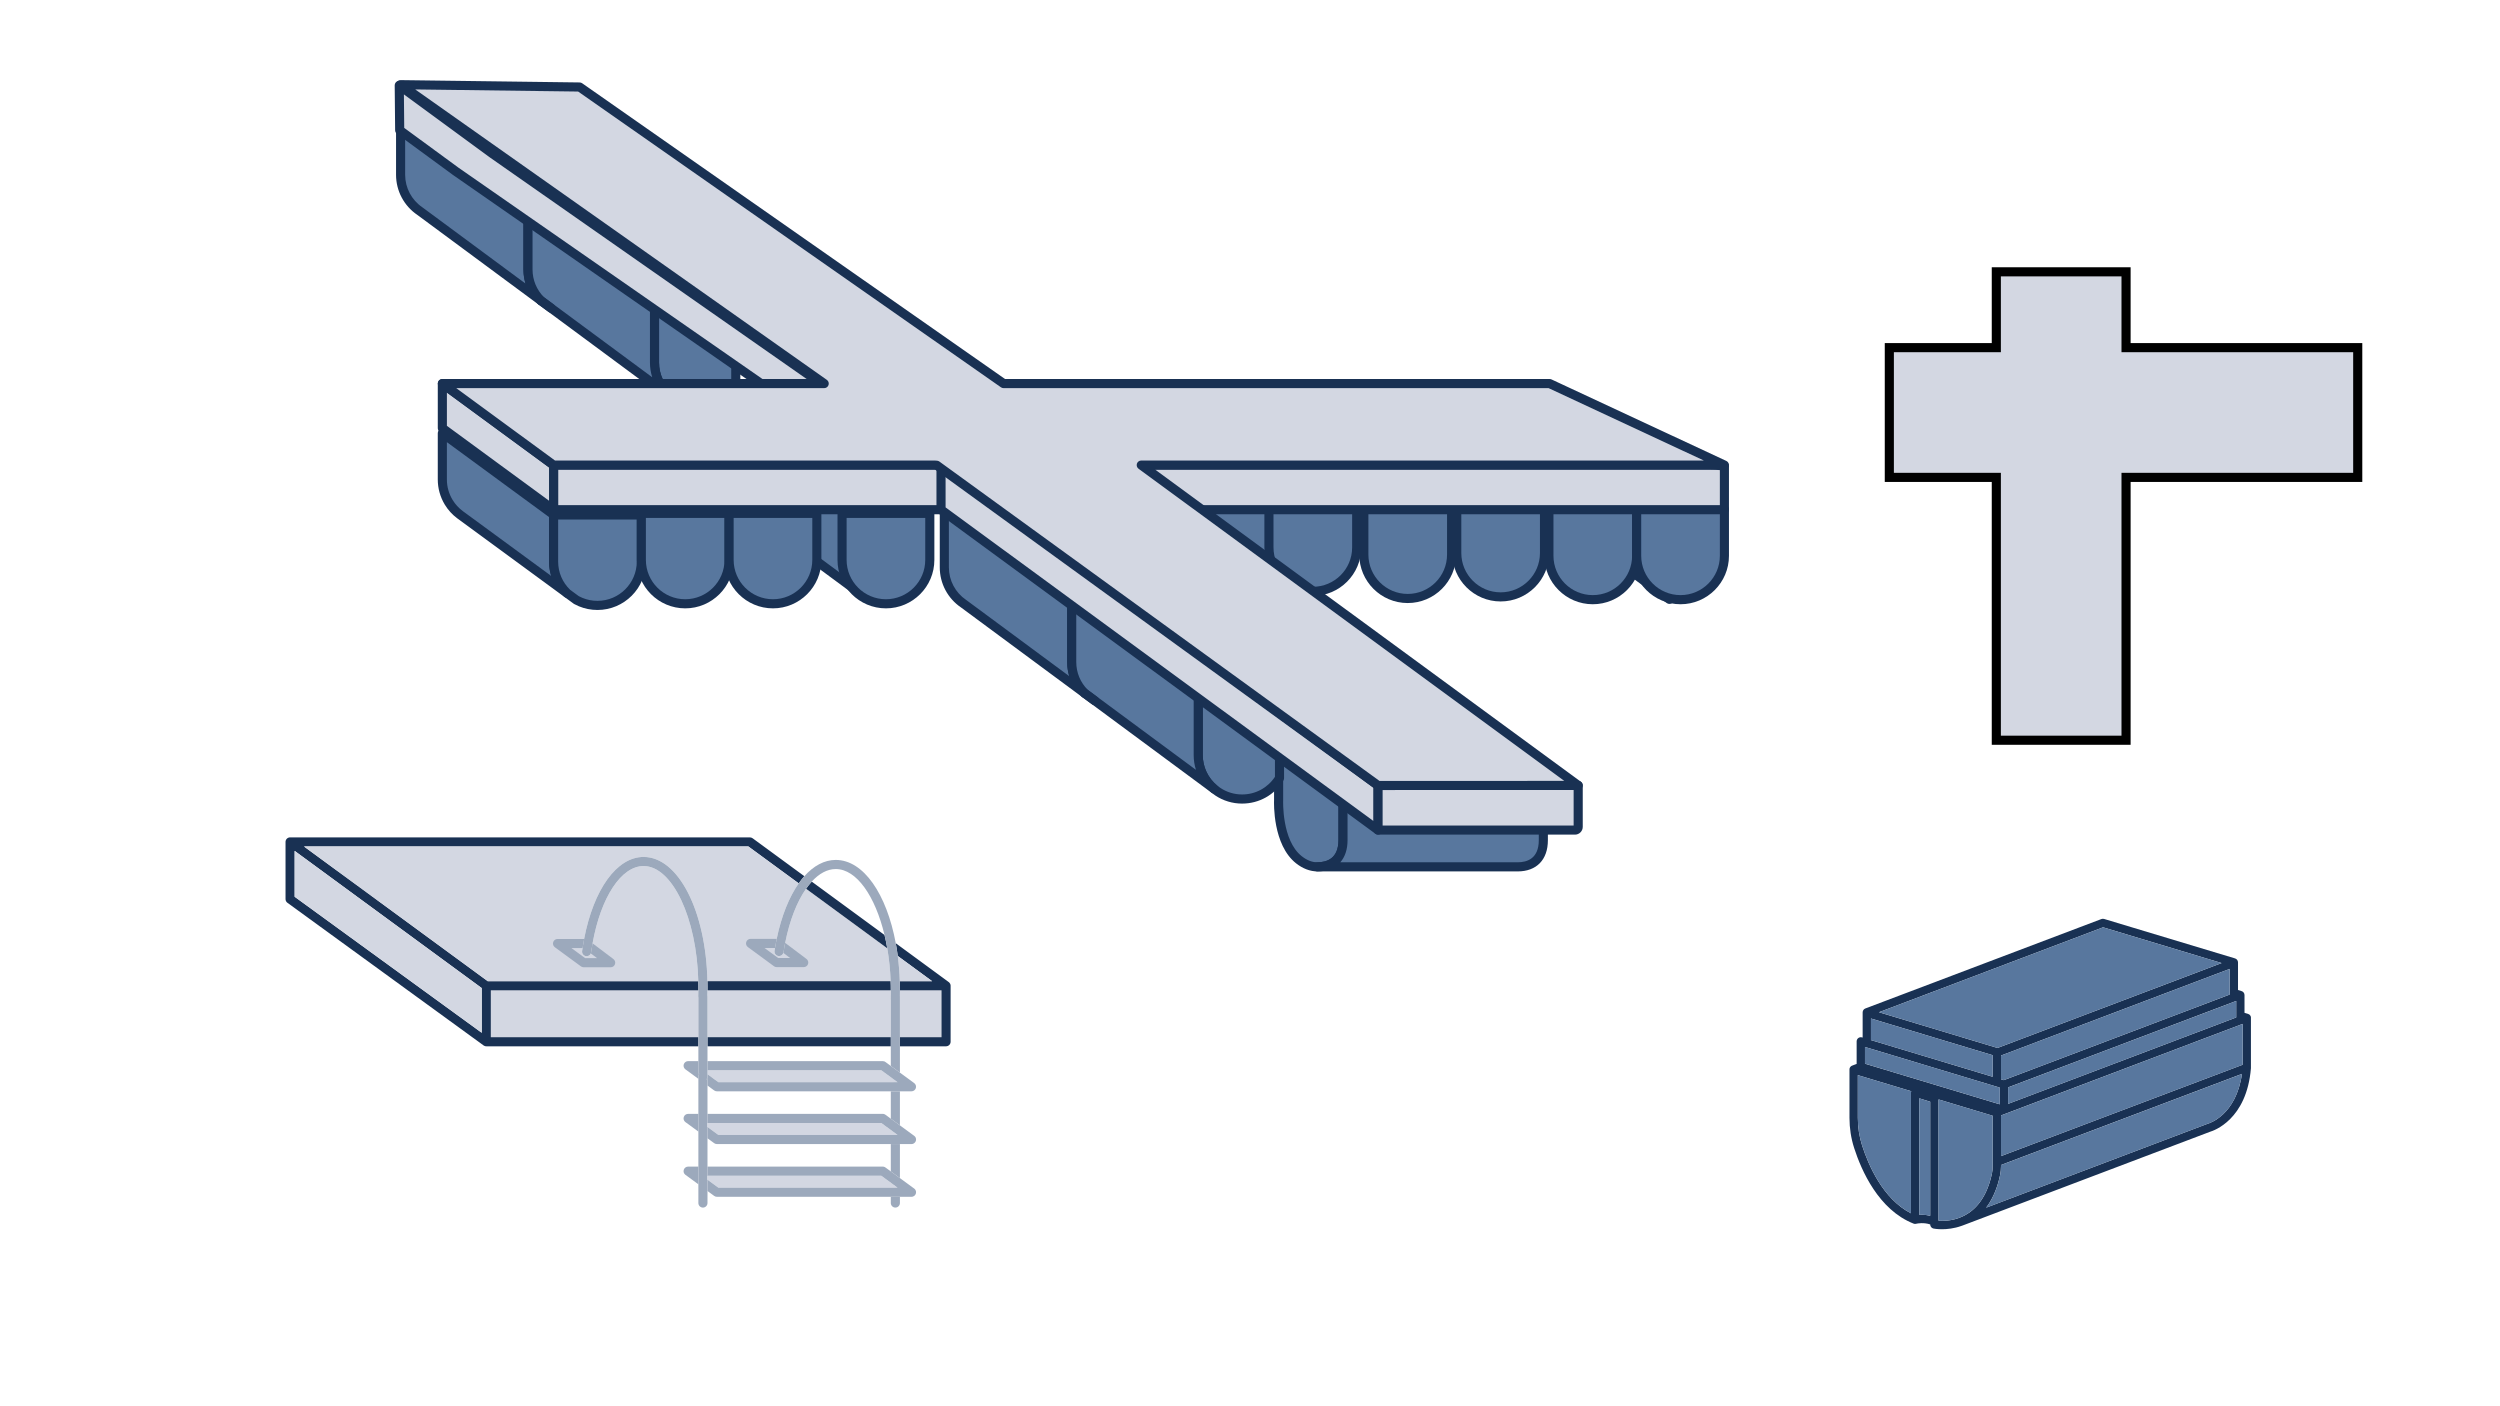 <?xml version="1.0" encoding="UTF-8"?>
<svg id="vor_umwandeln" xmlns="http://www.w3.org/2000/svg" viewBox="0 0 1920 1080">
  <defs>
    <style>
      .cls-1 {
        fill: #193153;
      }

      .cls-2 {
        fill: #9ca9bc;
      }

      .cls-3 {
        fill: #d3d7e2;
      }

      .cls-4 {
        fill: #58779e;
      }
    </style>
  </defs>
  <g id="Steg">
    <g>
      <g>
        <path class="cls-4" d="M661.57,456.43l-93.02-68.78h-.01c-8.96-6.07-14.86-16.32-14.86-27.95v-46.72h.66s66.09,48.45,66.09,48.45l.58.43,32.54,23.86h-2.04v46.72c0,9.4,3.85,17.89,10.06,24Z"/>
        <path class="cls-1" d="M661.57,459.93c-.72,0-1.46-.22-2.08-.69l-92.92-68.71c-10.27-6.94-16.39-18.47-16.39-30.84v-46.72c0-1.93,1.57-3.5,3.5-3.5h.66c.85,0,1.62.3,2.23.8l99.06,72.61c1.22.9,1.73,2.47,1.26,3.91-.31.95-1,1.69-1.86,2.09v43.54c0,8.15,3.2,15.79,9.01,21.51,1.31,1.29,1.4,3.37.21,4.77-.69.81-1.67,1.23-2.66,1.23ZM570.42,384.69c.07.05.14.09.21.14l78.96,58.39c-1.04-3.45-1.58-7.08-1.58-10.79v-46.44l-90.83-66.58v40.29c0,10.01,4.95,19.35,13.24,24.99Z"/>
      </g>
      <g>
        <g>
          <path class="cls-4" d="M1031.43,614.38v30.91c0,14.42-8.61,20.46-19.75,20.46-4.43,0-9.26-1.62-14.11-5.44-17.06-13.47-15.59-45.82-15.59-45.82v-36.37l.66.49,4.3,3.14,34.45,25.28,10.05,7.36Z"/>
          <path class="cls-1" d="M1011.68,669.24c-5.51,0-11.14-2.14-16.28-6.19-17.99-14.21-17.02-46.35-16.92-48.65v-36.29c0-1.32.74-2.53,1.92-3.12,1.18-.59,2.59-.48,3.66.31l4.94,3.62,44.5,32.64c.9.66,1.43,1.71,1.43,2.82v30.91c0,15-8.69,23.96-23.25,23.96ZM985.47,585.01v29.47c0,.05,0,.11,0,.16-.01.3-1.17,30.73,14.26,42.92,3.95,3.11,7.97,4.69,11.95,4.69,7.42,0,16.25-2.94,16.25-16.96v-29.13l-42.46-31.14Z"/>
        </g>
        <g>
          <path class="cls-4" d="M1185.3,635.46v9.83c0,14.42-8.6,20.46-19.75,20.46h-153.87c11.15,0,19.75-6.04,19.75-20.46v-30.91l-10.05-7.36-34.45-25.28c0-.16.01-.32.02-.46l29.81,21.87,8.7,6.38,35.38,25.94h124.45Z"/>
          <path class="cls-1" d="M1165.54,669.24h-153.87c-1.93,0-3.5-1.57-3.5-3.5s1.57-3.5,3.5-3.5c7.42,0,16.25-2.94,16.25-16.96v-29.13l-43.07-31.59c-.95-.7-1.48-1.82-1.43-3l.02-.45c.06-1.29.83-2.44,1.99-2.99,1.16-.56,2.54-.43,3.58.34l72.97,53.5h123.3c1.93,0,3.5,1.57,3.5,3.5v9.83c0,15-8.69,23.96-23.25,23.96ZM1029.36,662.24h136.18c7.42,0,16.25-2.94,16.25-16.96v-6.33h-120.95c-.74,0-1.47-.24-2.07-.68l-23.85-17.48v24.49c0,7.12-1.96,12.87-5.57,16.96Z"/>
        </g>
      </g>
      <g>
        <path class="cls-4" d="M997.23,461.92l-93.02-68.78h-.01c-8.96-6.07-14.86-16.32-14.86-27.95v-46.72h.66s66.09,48.45,66.09,48.45l.58.43,32.54,23.86h-2.04v46.72c0,9.4,3.85,17.89,10.06,24Z"/>
        <path class="cls-1" d="M997.23,465.42c-.72,0-1.46-.22-2.08-.69l-92.92-68.71c-10.26-6.94-16.39-18.47-16.39-30.83v-46.72c0-1.93,1.57-3.5,3.5-3.5h.66c.84,0,1.62.3,2.23.8l99.05,72.61c1.22.9,1.73,2.47,1.26,3.91-.31.95-1,1.69-1.86,2.09v43.54c0,8.15,3.2,15.79,9.01,21.51,1.31,1.29,1.4,3.37.21,4.77-.69.81-1.67,1.23-2.66,1.23ZM906.09,390.18c.07.04.14.09.2.14l78.96,58.39c-1.04-3.45-1.58-7.08-1.58-10.79v-46.44l-90.83-66.58v40.29c0,10.02,4.95,19.35,13.25,25Z"/>
      </g>
      <g>
        <g>
          <path class="cls-4" d="M987.64,580.88c0,.14-.01.3-.02.46l-4.3-3.14-.66-.49v19.89c-5.92,9.63-16.57,16.05-28.72,16.05-6.89,0-13.3-2.07-18.62-5.62-.96-.63-1.89-1.32-2.78-2.05l-.02-.02c-7.5-6.18-12.27-15.53-12.27-26v-46.72h2.4l60.67,44.47,4.32,3.17Z"/>
          <path class="cls-1" d="M953.94,617.16c-7.36,0-14.48-2.15-20.57-6.21-1.03-.68-2.07-1.44-3.06-2.26-.03-.03-.07-.06-.1-.09-8.56-7.1-13.47-17.53-13.47-28.64v-46.72c0-1.93,1.57-3.5,3.5-3.5h2.4c.74,0,1.47.24,2.07.68l64.99,47.63c.95.69,1.48,1.82,1.43,2.99l-.02.42c-.06,1.29-.82,2.46-1.98,3.02-.95.46-2.04.47-2.97.04v13.08c0,.65-.18,1.28-.52,1.83-6.83,11.09-18.67,17.72-31.7,17.72ZM934.83,603.34c.78.64,1.59,1.24,2.41,1.77,4.96,3.3,10.72,5.04,16.7,5.04,10.25,0,19.61-5.05,25.22-13.57v-17.58l-55.42-40.61v41.57c0,9.04,4.01,17.54,11,23.3.03.02.06.05.09.07Z"/>
        </g>
        <g>
          <path class="cls-4" d="M833.13,532.48l-93.02-68.78h-.01c-8.96-6.07-14.86-16.32-14.86-27.95v-46.72h.66s66.09,48.45,66.09,48.45l.58.43,32.54,23.86h-2.04v46.72c0,9.4,3.85,17.89,10.06,24Z"/>
          <path class="cls-1" d="M833.13,535.98c-.72,0-1.46-.22-2.08-.69l-92.92-68.71c-10.26-6.94-16.39-18.47-16.39-30.83v-46.72c0-1.93,1.57-3.5,3.5-3.5h.66c.85,0,1.62.3,2.23.8l99.05,72.61c1.22.89,1.73,2.47,1.26,3.91-.31.95-1,1.69-1.86,2.09v43.54c0,8.15,3.2,15.79,9.01,21.51,1.31,1.29,1.4,3.37.21,4.77-.69.81-1.67,1.23-2.66,1.23ZM741.99,460.74c.07.04.14.09.2.14l78.96,58.39c-1.04-3.45-1.58-7.08-1.58-10.79v-46.44l-90.83-66.58v40.29c0,10.02,4.95,19.35,13.25,25Z"/>
        </g>
        <g>
          <path class="cls-4" d="M835.23,469.18l-10.11-7.42h-2.04v46.72c0,9.4,3.85,17.89,10.06,24l7.63,5.65,91.75,67.84c-7.5-6.18-12.27-15.53-12.27-26v-46.72h2.36l-32.15-23.58"/>
          <path class="cls-1" d="M932.51,609.47c-.72,0-1.45-.22-2.08-.69l-99.38-73.49c-.13-.1-.26-.2-.37-.32-7.16-7.04-11.11-16.45-11.11-26.5v-46.72c0-1.93,1.57-3.5,3.5-3.5h2.04c.75,0,1.48.24,2.08.68l10.11,7.42c1.56,1.14,1.9,3.33.75,4.89-1.15,1.56-3.33,1.89-4.89.75l-6.59-4.83v41.31c0,8.07,3.14,15.64,8.84,21.34l83.07,61.43c-1.14-3.6-1.74-7.4-1.74-11.27v-46.67l-28.36-20.8c-1.56-1.14-1.9-3.33-.75-4.89,1.14-1.56,3.33-1.9,4.89-.75l32.15,23.58c1.22.89,1.73,2.47,1.26,3.91-.35,1.06-1.17,1.87-2.19,2.22v43.41c0,9.04,4.01,17.54,11,23.3,1.46,1.21,1.7,3.36.53,4.85-.69.88-1.72,1.35-2.76,1.35Z"/>
        </g>
        <path class="cls-1" d="M840.76,541.63c-.72,0-1.45-.22-2.08-.69l-7.63-5.65c-1.55-1.15-1.88-3.34-.73-4.9s3.34-1.88,4.9-.73l7.63,5.65c1.55,1.15,1.88,3.34.73,4.9-.69.93-1.74,1.42-2.82,1.42Z"/>
        <path class="cls-1" d="M890.45,513.16c-1.93,0-3.5-1.55-3.5-3.49v-.03c0-1.93,1.57-3.5,3.5-3.5s3.5,1.57,3.5,3.5-1.57,3.51-3.5,3.51Z"/>
        <path class="cls-1" d="M835.23,472.68c-.72,0-1.44-.22-2.07-.68l-10.05-7.37c-.91-.63-1.5-1.68-1.5-2.87,0-1.93,1.56-3.5,3.5-3.5.75,0,1.48.24,2.08.68l10.11,7.42c1.56,1.14,1.9,3.33.75,4.89-.69.93-1.75,1.43-2.83,1.43Z"/>
      </g>
      <g>
        <g>
          <path class="cls-4" d="M570.06,279.39c0,.14-.01.3-.02.46l-4.3-3.14-.66-.49v19.89c-5.92,9.63-16.57,16.05-28.72,16.05-6.89,0-13.3-2.07-18.62-5.62-.96-.63-1.89-1.32-2.78-2.05l-.02-.02c-7.5-6.18-12.27-15.53-12.27-26v-46.72h2.4l60.67,44.47,4.32,3.17Z"/>
          <path class="cls-1" d="M536.36,315.66c-7.36,0-14.48-2.15-20.57-6.21-1.03-.67-2.06-1.44-3.06-2.26-.04-.03-.08-.06-.11-.1-8.55-7.1-13.46-17.52-13.46-28.63v-46.72c0-1.93,1.57-3.5,3.5-3.5h2.4c.74,0,1.47.24,2.07.68l64.99,47.63c.95.69,1.48,1.82,1.43,2.99l-.02.45c-.06,1.29-.82,2.44-1.98,3-.95.46-2.04.46-2.97.03v13.08c0,.65-.18,1.28-.52,1.83-6.82,11.09-18.67,17.72-31.7,17.72ZM517.26,301.85c.78.64,1.59,1.23,2.4,1.76,4.96,3.3,10.72,5.04,16.7,5.04,10.25,0,19.61-5.05,25.22-13.57v-17.58l-55.42-40.61v41.57c0,9.04,4.01,17.54,11,23.3.03.03.07.06.1.08Z"/>
        </g>
        <g>
          <path class="cls-4" d="M415.55,230.98l-93.02-68.78h-.01c-8.96-6.07-14.86-16.32-14.86-27.95v-46.72h.66s66.09,48.45,66.09,48.45l.58.43,32.54,23.86h-2.04v46.72c0,9.4,3.85,17.89,10.06,24Z"/>
          <path class="cls-1" d="M415.55,234.48c-.73,0-1.46-.22-2.08-.69l-92.92-68.71c-10.27-6.94-16.39-18.47-16.39-30.84v-46.72c0-1.93,1.57-3.5,3.5-3.5h.66c.85,0,1.62.3,2.23.8l99.05,72.61c1.22.9,1.73,2.47,1.26,3.91-.31.95-1,1.69-1.86,2.09v43.54c0,8.15,3.2,15.79,9.01,21.51,1.31,1.29,1.4,3.37.21,4.77-.69.81-1.67,1.23-2.66,1.23ZM324.4,159.24c.07.05.14.09.21.14l78.96,58.39c-1.04-3.45-1.58-7.08-1.58-10.79v-46.44l-90.83-66.58v40.29c0,10.01,4.95,19.35,13.25,24.99Z"/>
        </g>
        <g>
          <path class="cls-4" d="M417.65,167.69l-10.11-7.42h-2.04v46.72c0,9.4,3.85,17.89,10.06,24l7.63,5.65,91.75,67.84c-7.5-6.18-12.27-15.53-12.27-26v-46.72h2.36l-32.15-23.58"/>
          <path class="cls-1" d="M514.93,307.97c-.72,0-1.45-.22-2.08-.69l-99.38-73.49c-.13-.1-.26-.2-.37-.32-7.16-7.04-11.11-16.45-11.11-26.5v-46.72c0-1.93,1.57-3.5,3.5-3.5h2.04c.74,0,1.48.24,2.08.68l10.11,7.42c1.56,1.14,1.89,3.33.75,4.89-1.14,1.56-3.33,1.89-4.89.75l-6.59-4.83v41.31c0,8.07,3.14,15.64,8.84,21.34l83.07,61.42c-1.14-3.6-1.74-7.4-1.74-11.27v-46.67l-28.36-20.79c-1.56-1.14-1.9-3.33-.75-4.89,1.14-1.56,3.33-1.9,4.89-.75l32.15,23.58c1.22.9,1.73,2.47,1.26,3.91-.35,1.06-1.17,1.87-2.19,2.22v43.41c0,9.04,4.01,17.54,11,23.3,1.46,1.21,1.7,3.36.53,4.85-.69.88-1.72,1.35-2.76,1.35Z"/>
        </g>
        <path class="cls-1" d="M423.18,240.13c-.72,0-1.45-.22-2.08-.69l-7.63-5.65c-1.55-1.15-1.88-3.34-.73-4.9s3.34-1.88,4.9-.73l7.63,5.65c1.55,1.15,1.88,3.34.73,4.9-.69.93-1.74,1.42-2.82,1.42Z"/>
        <path class="cls-1" d="M472.87,211.67c-1.93,0-3.5-1.55-3.5-3.49v-.03c0-1.93,1.57-3.5,3.5-3.5s3.5,1.57,3.5,3.5-1.57,3.51-3.5,3.51Z"/>
        <path class="cls-1" d="M417.65,171.19c-.72,0-1.44-.22-2.07-.68l-10.05-7.37c-.91-.63-1.5-1.68-1.5-2.87,0-1.93,1.56-3.5,3.5-3.5.74,0,1.48.24,2.08.68l10.11,7.42c1.56,1.14,1.89,3.33.75,4.89-.69.93-1.75,1.43-2.82,1.43Z"/>
      </g>
      <g>
        <path class="cls-4" d="M1282.11,460.32l-31.69-23.23-10.31-7.57-39.74-29.14-.65-.49c-3.46-2.58-6.4-5.82-8.65-9.52h0c-3.09-5.11-4.87-11.08-4.87-17.47v-35.59l7.22,5.29,34.14,25.03,8.7,6.38,35.38,25.94v35.94c0,9.61,4.03,18.29,10.49,24.42Z"/>
        <path class="cls-1" d="M1282.11,463.82c-.72,0-1.45-.22-2.07-.68l-82.42-60.44c-3.85-2.87-7.06-6.41-9.55-10.51-.02-.03-.03-.06-.05-.09-3.49-5.79-5.34-12.42-5.34-19.2v-35.59c0-1.32.74-2.53,1.92-3.12,1.18-.6,2.59-.48,3.65.3l85.43,62.64c.9.66,1.43,1.71,1.43,2.82v35.94c0,8.36,3.34,16.13,9.4,21.88,1.34,1.27,1.46,3.37.28,4.78-.69.83-1.68,1.26-2.69,1.26ZM1194.1,388.62c2.02,3.3,4.62,6.15,7.72,8.47l.65.49,67.29,49.35c-1.09-3.52-1.65-7.23-1.65-11.03v-34.17l-78.43-57.51v28.68c0,5.52,1.51,10.93,4.37,15.64.02.03.03.05.04.08Z"/>
      </g>
      <g>
        <path class="cls-4" d="M714.09,394.27v35.76c0,18.6-15.09,33.69-33.69,33.69s-33.7-15.09-33.7-33.69v-35.76h67.39Z"/>
        <path class="cls-1" d="M680.4,467.22c-20.51,0-37.2-16.68-37.2-37.19v-35.76c0-1.93,1.57-3.5,3.5-3.5h67.39c1.93,0,3.5,1.57,3.5,3.5v35.76c0,20.51-16.68,37.19-37.19,37.19ZM650.2,397.77v32.26c0,16.65,13.55,30.19,30.2,30.19s30.19-13.54,30.19-30.19v-32.26h-60.39Z"/>
      </g>
      <g>
        <path class="cls-4" d="M1041.94,384.71v35.76c0,18.6-15.09,33.69-33.69,33.69s-33.7-15.09-33.7-33.69v-35.76h67.39Z"/>
        <path class="cls-1" d="M1008.25,457.66c-20.51,0-37.2-16.68-37.2-37.19v-35.76c0-1.93,1.57-3.5,3.5-3.5h67.39c1.93,0,3.5,1.57,3.5,3.5v35.76c0,20.51-16.68,37.19-37.19,37.19ZM978.05,388.21v32.26c0,16.65,13.55,30.19,30.2,30.19s30.19-13.54,30.19-30.19v-32.26h-60.39Z"/>
      </g>
      <g>
        <path class="cls-4" d="M1114.82,390.19v35.76c0,18.6-15.09,33.69-33.7,33.69s-33.7-15.09-33.7-33.69v-35.76h67.39Z"/>
        <path class="cls-1" d="M1081.12,463.14c-20.51,0-37.2-16.68-37.2-37.19v-35.76c0-1.93,1.57-3.5,3.5-3.5h67.39c1.93,0,3.5,1.57,3.5,3.5v35.76c0,20.51-16.69,37.19-37.2,37.19ZM1050.93,393.69v32.26c0,16.65,13.55,30.19,30.2,30.19s30.2-13.54,30.2-30.19v-32.26h-60.39Z"/>
      </g>
      <g>
        <path class="cls-4" d="M1186.19,388.97v35.76c0,18.6-15.09,33.69-33.69,33.69s-33.7-15.09-33.7-33.69v-35.76h67.39Z"/>
        <path class="cls-1" d="M1152.5,461.92c-20.51,0-37.2-16.68-37.2-37.19v-35.76c0-1.93,1.57-3.5,3.5-3.5h67.39c1.93,0,3.5,1.57,3.5,3.5v35.76c0,20.51-16.68,37.19-37.19,37.19ZM1122.29,392.47v32.26c0,16.65,13.55,30.19,30.2,30.19s30.19-13.54,30.19-30.19v-32.26h-60.39Z"/>
      </g>
      <g>
        <path class="cls-4" d="M1256.95,391.1v35.76c0,18.6-15.09,33.69-33.69,33.69s-33.7-15.09-33.7-33.69v-35.76h67.39Z"/>
        <path class="cls-1" d="M1223.26,464.06c-20.51,0-37.2-16.68-37.2-37.19v-35.76c0-1.93,1.57-3.5,3.5-3.5h67.39c1.93,0,3.5,1.57,3.5,3.5v35.76c0,20.51-16.68,37.19-37.19,37.19ZM1193.06,394.6v32.26c0,16.65,13.55,30.19,30.2,30.19s30.19-13.54,30.19-30.19v-32.26h-60.39Z"/>
      </g>
      <g>
        <path class="cls-4" d="M1324.35,391.1v35.76c0,18.6-15.09,33.69-33.7,33.69s-33.7-15.09-33.7-33.69v-35.76h67.39Z"/>
        <path class="cls-1" d="M1290.65,464.06c-20.51,0-37.2-16.68-37.2-37.19v-35.76c0-1.93,1.57-3.5,3.5-3.5h67.39c1.93,0,3.5,1.57,3.5,3.5v35.76c0,20.51-16.69,37.19-37.2,37.19ZM1260.45,394.6v32.26c0,16.65,13.55,30.19,30.2,30.19s30.2-13.54,30.2-30.19v-32.26h-60.39Z"/>
      </g>
      <g>
        <polygon class="cls-3" points="638.48 300.07 592.37 300.07 349.79 131.42 341.1 125.05 306.96 100.02 306.96 100.02 306.63 65.54 306.63 65.54 330.66 83.16 378.23 118.05 638.48 300.07"/>
        <path class="cls-1" d="M638.48,303.57h-46.11c-.71,0-1.41-.22-2-.63l-242.58-168.64-42.9-31.46c-.89-.65-1.42-1.69-1.43-2.79l-.33-34.47c-.01-1.33.72-2.54,1.9-3.15,1.18-.6,2.6-.49,3.67.29l71.61,52.51,260.18,181.97c1.25.88,1.79,2.46,1.33,3.92-.46,1.46-1.81,2.45-3.34,2.45ZM593.47,296.57h33.9l-251.14-175.65-66.03-48.42.25,25.73,41.42,30.37,241.61,167.97Z"/>
      </g>
      <g>
        <path class="cls-3" d="M1313.46,357.17H425.15v34.29h899.2v-33.45c-3.48-.55-7.16-.84-10.89-.84Z"/>
        <path class="cls-1" d="M1324.35,394.95H425.15c-1.93,0-3.5-1.57-3.5-3.5v-34.29c0-1.93,1.57-3.5,3.5-3.5h888.31c3.88,0,7.73.3,11.43.88,1.7.27,2.95,1.73,2.95,3.46v33.45c0,1.93-1.57,3.5-3.5,3.5ZM428.65,387.95h892.2v-26.89c-2.42-.27-4.89-.4-7.39-.4H428.65v27.29Z"/>
      </g>
      <g>
        <polygon class="cls-3" points="425.15 357.23 425.15 391.45 389.77 365.51 381.07 359.13 346.93 334.11 339.72 328.81 339.72 294.58 346.6 299.63 370.63 317.25 418.21 352.14 425.15 357.23"/>
        <path class="cls-1" d="M425.15,394.95c-.73,0-1.46-.23-2.07-.68l-85.43-62.64c-.9-.66-1.43-1.71-1.43-2.82v-34.23c0-1.32.74-2.53,1.92-3.12,1.18-.6,2.59-.48,3.65.3l85.43,62.64c.9.66,1.43,1.71,1.43,2.82v34.23c0,1.32-.74,2.53-1.92,3.12-.5.25-1.04.38-1.58.38ZM343.22,327.04l78.43,57.51v-25.55l-78.43-57.51v25.55Z"/>
      </g>
      <g>
        <path class="cls-3" d="M1058.35,603.26v34.23l-35.38-25.94-8.7-6.38-29.81-21.87-4.32-3.17-60.67-44.47-130.08-95.35-.58-.43-66.09-48.45h-.01v-33.45c1.44.51,2.8,1.22,4.05,2.13l2.29,1.67,74.72,54.79,81.06,59.43,81.07,59.44.27.2,18.3,13.41,64.07,46.97h0s9.82,7.2,9.82,7.2Z"/>
        <path class="cls-1" d="M1058.35,640.99c-.73,0-1.46-.23-2.07-.68l-335.52-245.95c-.94-.63-1.56-1.7-1.56-2.9v-33.45c0-1.14.55-2.2,1.48-2.86.93-.66,2.12-.82,3.19-.44,1.79.63,3.46,1.51,4.95,2.61l2.28,1.67,319.5,234.25c.05.04.1.08.16.12l9.66,7.08c.9.66,1.43,1.71,1.43,2.82v34.23c0,1.32-.74,2.53-1.92,3.12-.5.25-1.04.38-1.58.38ZM726.21,389.67l328.65,240.91v-25.55l-8.39-6.15c-.05-.04-.1-.08-.16-.12l-320.1-234.69v25.59Z"/>
      </g>
      <g>
        <path class="cls-3" d="M1212.05,603.21v31.82c0,1.36-1.1,2.46-2.46,2.46h-151.24v-34.28h153.7Z"/>
        <path class="cls-1" d="M1209.59,640.99h-151.24c-1.93,0-3.5-1.57-3.5-3.5v-34.28c0-1.93,1.57-3.5,3.5-3.5h153.7c1.93,0,3.5,1.57,3.5,3.5v31.82c0,3.29-2.68,5.97-5.96,5.97ZM1061.85,633.99h146.7v-27.28h-146.7v27.28Z"/>
      </g>
      <g>
        <path class="cls-3" d="M1212.05,603.21h0-.02s-10.62-7.8-10.62-7.8l-82.26-60.31-82.26-60.32-82.26-60.31-78.16-57.31h447.87l-134.23-62.58h-419.33L445.12,66.82l-137.47-1.79,325.35,229.55h-293.28,0s30.92,22.67,30.92,22.67l54.52,39.97v-.06h292.54c.58,0,1.16.08,1.74.14l338.45,245.61.46.34h0s0,0,0,0l150.9-.05h2.8,0Z"/>
        <path class="cls-1" d="M1058.35,606.76c-.73,0-1.46-.23-2.07-.68l-.46-.34-337.69-245.05c-.16-.01-.3-.02-.43-.02h-292.06c-.89.13-1.81-.07-2.55-.62l-85.43-62.64c-1.22-.9-1.73-2.47-1.26-3.91s1.81-2.41,3.33-2.41h282.24S305.63,67.89,305.63,67.89c-1.25-.88-1.78-2.48-1.31-3.94.47-1.46,1.83-2.46,3.37-2.42l137.47,1.79c.7,0,1.39.23,1.96.63l324.76,227.13h418.23c.51,0,1.02.11,1.48.33l134.23,62.58c1.49.69,2.29,2.33,1.94,3.93-.36,1.6-1.78,2.74-3.42,2.74h-437.18l326.91,239.68c1.15.81,1.72,2.26,1.39,3.66-.37,1.58-1.78,2.7-3.41,2.7h-2.8l-150.83.05s-.05,0-.08,0ZM426.22,353.67h291.47c.71,0,1.34.07,1.91.14l.23.03c.6.07,1.17.29,1.66.65l338,245.28,141.88-.05-326.96-239.72c-1.22-.9-1.73-2.47-1.26-3.91s1.81-2.41,3.33-2.41h432.08l-119.22-55.58h-418.56c-.72,0-1.42-.22-2.01-.63L444,70.31l-125.11-1.63,316.12,223.05c1.25.88,1.78,2.46,1.32,3.92-.46,1.45-1.81,2.44-3.34,2.44h-282.58l75.81,55.58Z"/>
      </g>
      <g>
        <g>
          <path class="cls-4" d="M435.64,455.69l-31.69-23.23-10.31-7.57-39.74-29.14-.65-.49c-3.46-2.58-6.4-5.82-8.65-9.52h0c-3.09-5.11-4.87-11.08-4.87-17.47v-35.59l7.22,5.29,34.14,25.03,8.7,6.38,35.38,25.94v35.94c0,9.61,4.03,18.29,10.49,24.42Z"/>
          <path class="cls-1" d="M435.64,459.19c-.72,0-1.45-.22-2.07-.68l-82.42-60.44c-3.85-2.87-7.06-6.41-9.55-10.51-.02-.03-.03-.06-.05-.09-3.49-5.79-5.34-12.42-5.34-19.2v-35.59c0-1.32.74-2.53,1.92-3.12,1.18-.6,2.59-.48,3.65.3l85.43,62.64c.9.66,1.43,1.71,1.43,2.82v35.94c0,8.36,3.34,16.13,9.4,21.88,1.34,1.27,1.46,3.37.28,4.78-.69.83-1.68,1.26-2.69,1.26ZM347.63,383.99c2.02,3.3,4.62,6.15,7.72,8.47l.65.49,67.29,49.35c-1.08-3.52-1.65-7.23-1.65-11.03v-34.17l-78.43-57.51v28.68c0,5.52,1.51,10.93,4.37,15.64.02.02.03.05.04.08Z"/>
        </g>
        <g>
          <path class="cls-4" d="M492.54,395.5v35.76c0,18.6-15.09,33.69-33.7,33.69-4.58,0-8.94-.91-12.92-2.56-1.14-.48-2.26-1.01-3.33-1.6l-.03-.03-6.91-5.07h-.01c-6.47-6.14-10.49-14.82-10.49-24.43v-35.76h67.39Z"/>
          <path class="cls-1" d="M458.85,468.46c-4.94,0-9.74-.95-14.26-2.83-1.32-.56-2.56-1.15-3.68-1.77-.17-.09-.33-.2-.48-.32l-6.77-4.97c-.15-.1-.3-.22-.43-.34-7.47-7.09-11.58-16.66-11.58-26.96v-35.76c0-1.93,1.57-3.5,3.5-3.5h67.39c1.93,0,3.5,1.57,3.5,3.5v35.76c0,20.51-16.69,37.19-37.2,37.19ZM444.49,457.84c.86.46,1.8.91,2.8,1.33,3.65,1.51,7.54,2.29,11.56,2.29,16.65,0,30.2-13.54,30.2-30.19v-32.26h-60.39v32.26c0,8.28,3.28,15.98,9.23,21.72l6.61,4.85Z"/>
        </g>
      </g>
      <g>
        <path class="cls-4" d="M559.94,394.27v35.76c0,18.6-15.09,33.69-33.69,33.69s-33.7-15.09-33.7-33.69v-35.76h67.39Z"/>
        <path class="cls-1" d="M526.25,467.22c-20.51,0-37.2-16.68-37.2-37.19v-35.76c0-1.93,1.57-3.5,3.5-3.5h67.39c1.93,0,3.5,1.57,3.5,3.5v35.76c0,20.51-16.68,37.19-37.19,37.19ZM496.04,397.77v32.26c0,16.65,13.55,30.19,30.2,30.19s30.19-13.54,30.19-30.19v-32.26h-60.39Z"/>
      </g>
      <g>
        <path class="cls-4" d="M627.33,394.27v35.76c0,18.6-15.09,33.69-33.7,33.69s-33.7-15.09-33.7-33.69v-35.76h67.39Z"/>
        <path class="cls-1" d="M593.63,467.22c-20.51,0-37.2-16.68-37.2-37.19v-35.76c0-1.93,1.57-3.5,3.5-3.5h67.39c1.93,0,3.5,1.57,3.5,3.5v35.76c0,20.51-16.69,37.19-37.2,37.19ZM563.44,397.77v32.26c0,16.65,13.55,30.19,30.2,30.19s30.2-13.54,30.2-30.19v-32.26h-60.39Z"/>
      </g>
    </g>
    <g>
      <path class="cls-1" d="M1728.74,781.34c0-.06,0-.13-.03-.19,0-.06-.02-.12-.04-.18-.03-.11-.06-.22-.1-.33,0,0,0-.03-.02-.05-.05-.12-.1-.23-.16-.35-.05-.11-.13-.22-.2-.33-.06-.08-.13-.17-.2-.26-.08-.1-.17-.2-.27-.28-.1-.1-.21-.18-.33-.26-.27-.19-.57-.34-.9-.44l-2.71-.82v-13.64c0-1.44-.97-2.71-2.36-3.08h-.05s-.09-.04-.09-.04l-2.49-.76v-21.21c0-1.4-.92-2.65-2.27-3.06l-100.57-30.31c-.68-.2-1.4-.17-2.05.07l-181.33,68.69c-1.24.47-2.06,1.65-2.06,2.98v19.37l-.48-.15c-.63-.19-1.3-.18-1.92.03-.04,0-.08.02-.13.05-.08.03-.16.06-.23.09-.15.07-.29.16-.43.25-.06.04-.13.09-.19.14-.13.1-.25.21-.36.32-.05.06-.1.12-.16.18-.1.12-.19.26-.26.38-.09.14-.16.28-.21.43-.03.07-.05.15-.08.22-.05.16-.09.31-.11.47-.04.16-.05.33-.05.5v17.31l-3.33,1.27s-.08.03-.13.05c-.16.05-.3.13-.45.21-.06.04-.14.08-.2.13-.07.05-.14.09-.2.15-.12.1-.24.21-.35.32-.11.12-.21.25-.3.37-.05.06-.09.13-.13.2-.08.14-.15.28-.21.43-.02.05-.04.09-.05.15-.04.09-.06.19-.08.29-.03.08-.05.16-.05.26,0,0,0,.03,0,.05,0,.05,0,.1,0,.15-.02.09-.02.19-.02.29v37.09c0,7.96,1.21,15.76,3.6,23.2,5.51,17.14,18.76,47.48,45.63,58.04.14.05.27.09.41.13.08.02.16.04.25.05.09.02.17.03.26.04.25.02.5,0,.75-.03.09-.02.19-.04.28-.06.02,0,.04,0,.05,0,0,0,.05,0,.12-.04.79-.18,5.51-1.15,10.65.53v.05c0,1.52,1.08,2.83,2.56,3.13.2.05,2.69.52,6.49.52s9.27-.51,14.97-2.56c.02,0,.04,0,.05-.02.07-.02.16-.05.23-.07.03,0,.05-.02.06-.03.02,0,.05,0,.06-.02s.04,0,.05-.02c.07-.03.16-.05.23-.08.08-.03.16-.05.24-.08l190.05-72c2.62-.77,28.06-9.16,31.33-48.78v-.05s0-.04,0-.05c0,0,0-.03,0-.04v-.13s0-.02,0-.03v-.11h0v-38.22c0-.13,0-.26-.03-.39ZM1716.74,768.99l.67-.25v12.66l-175.18,66.36v-12.66l174.51-66.12ZM1713.21,768.12h0,0ZM1712.41,763.81l-166.03,62.91-7.46,2.83h0l-1.47-.45-.68-.2v-18.25l175.64-66.54v19.7ZM1615.15,712.18l91.06,27.45-172.13,65.21h0l-91.06-27.45,172.14-65.21ZM1536.46,832.63s0,.04,0,.05,0,.02-.02.03c0,0,0-.02,0-.03,0,0,0-.03.02-.05ZM1436.9,782.22l93.48,28.18v16.57l-93.48-28.18v-16.57ZM1467.63,838.88s-.02.09,0,.15v92.79s0,0,0,0c-21.54-11.06-32.67-37-37.53-52.08-2.18-6.8-3.29-13.95-3.29-21.25v-32.79l41.02,12.36h0c-.1.26-.16.55-.19.83ZM1482.4,933.69c-2.29-.55-4.44-.73-6.3-.73-.75,0-1.45.04-2.1.08h0v-89.53h0s8.4,2.63,8.4,2.63v87.55ZM1432.3,816.92v-12.84l.47.15h0l99.87,30.1s.06.02.1.03l.1.03s0,0,.02,0l2.96.89v12.84l-103.53-31.21ZM1524.93,915.98c-.12.25-.25.49-.37.74-.13.28-.27.56-.42.82-.11.21-.22.42-.33.62-.4.74-.81,1.45-1.25,2.14-.12.19-.24.38-.36.57-.24.39-.49.77-.76,1.14-.19.29-.39.57-.6.86-.13.18-.26.36-.4.55-.33.45-.68.88-1.02,1.3-.39.48-.79.95-1.21,1.4-.18.21-.37.41-.57.61-.16.17-.32.34-.48.5-.36.36-.72.71-1.09,1.06-.43.4-.87.79-1.32,1.17-.25.21-.5.42-.75.61-.26.21-.51.4-.77.59-.04.04-.08.06-.12.09-.04.03-.06.05-.1.08-2.52,1.84-5.27,3.33-8.2,4.42-.05.02-.09.03-.14.05-.05.02-.1.04-.15.06-.05.02-.08.03-.13.05-6.4,2.32-12.35,2.35-15.61,2.12v-93.17l41.6,12.53v35.45s0-.05,0-.08c0,.08,0,.16,0,.25,0,.09,0,.19.02.28,0-.04-.02-.07-.02-.12v2.97c0,1.92-.19,3.82-.57,5.64-.44,2.03-.93,3.99-1.5,5.86-.05.21-.12.42-.19.63-.13.41-.26.82-.39,1.22-.13.41-.26.81-.41,1.2-.38,1.09-.78,2.14-1.22,3.17-.15.36-.3.72-.47,1.08-.1.24-.21.48-.32.72-.13.27-.26.55-.38.81ZM1695.58,863.02c-.1.03-.21.05-.31.1l-169.91,64.37c.57-.74,1.11-1.51,1.63-2.3.22-.32.43-.65.64-.98.16-.26.33-.53.5-.8.44-.71.86-1.43,1.25-2.17.18-.33.36-.66.53-.99.48-.91.94-1.84,1.36-2.8.11-.22.21-.45.3-.67,0-.02.02-.03.02-.05.2-.46.39-.91.58-1.38.14-.34.27-.68.41-1.02.3-.78.59-1.57.88-2.38.16-.44.3-.88.45-1.33.14-.42.27-.85.4-1.28.26-.86.51-1.73.75-2.63.1-.38.2-.77.29-1.15.25-.98.47-1.96.69-2.96.48-2.24.72-4.59.72-6.96v-.93l185.06-69.97c-4.54,31.9-25.33,38.01-26.24,38.27ZM1722.38,817.72l-69.16,26.14-116.45,44.03v-31.23l2.23-.84.88-.34s.02,0,.03,0l.22-.08s.03,0,.04-.02l.16-.06.04-.02,181.37-68.7.66-.25v31.37ZM1725.58,819.93h-.04s.04,0,.04,0h0Z"/>
      <polygon class="cls-4" points="1530.38 810.4 1530.38 826.97 1436.9 798.79 1436.9 782.22 1530.38 810.4"/>
      <path class="cls-4" d="M1535.84,835.28v12.84l-103.53-31.21v-12.84l.47.15h0l99.87,30.1s.06.02.1.03l.1.03s0,0,.02,0l2.96.89Z"/>
      <polygon class="cls-4" points="1717.4 768.75 1717.4 781.41 1542.22 847.77 1542.22 835.11 1716.74 768.99 1717.4 768.75"/>
      <g>
        <path class="cls-4" d="M1467.82,838.05c-.1.26-.16.55-.19.83,0,.05-.02.09,0,.15v92.79s0,0,0,0c-21.54-11.06-32.67-37-37.53-52.08-2.18-6.8-3.29-13.95-3.29-21.25v-32.79l41.02,12.36h0Z"/>
        <path class="cls-4" d="M1530.38,892.35c0,.05,0,.11,0,.16s0,.11,0,.16v2.97c0,1.92-.19,3.82-.57,5.64-.44,2.03-.93,3.99-1.5,5.86-.05.21-.12.42-.19.63-.13.41-.26.82-.39,1.22-.13.41-.26.81-.41,1.2-.38,1.09-.78,2.14-1.22,3.17-.15.36-.3.72-.47,1.08-.1.24-.21.48-.32.72-.13.27-.26.55-.38.81-.12.25-.25.49-.37.74-.13.28-.27.56-.42.82-.11.21-.22.42-.33.62-.4.74-.81,1.45-1.25,2.14-.12.19-.24.38-.36.57-.24.39-.49.77-.76,1.14-.19.29-.39.57-.6.86-.13.18-.26.36-.4.55-.33.45-.68.88-1.02,1.3-.39.48-.79.95-1.21,1.4-.18.21-.37.41-.57.61-.16.17-.32.34-.48.5-.36.36-.72.71-1.09,1.06-.43.4-.87.79-1.32,1.17-.25.21-.5.42-.75.61-.26.21-.51.4-.77.59-.04.04-.08.06-.12.09-.04.03-.06.05-.1.08-2.52,1.84-5.27,3.33-8.2,4.42-.05.02-.09.03-.14.05-.05.02-.1.04-.15.06-.05.02-.08.03-.13.05-6.4,2.32-12.35,2.35-15.61,2.12v-93.17l41.6,12.53v35.45Z"/>
      </g>
      <path class="cls-4" d="M1721.83,824.76c-4.54,31.9-25.33,38.01-26.24,38.27-.1.03-.21.05-.31.1l-169.91,64.37c.57-.74,1.11-1.51,1.63-2.3.22-.32.43-.65.64-.98.16-.26.33-.53.5-.8.44-.71.86-1.43,1.25-2.17.18-.33.36-.66.53-.99.48-.91.94-1.84,1.36-2.8.11-.22.21-.45.3-.67,0-.02.02-.03.02-.05.2-.46.39-.91.58-1.38.14-.34.27-.68.41-1.02.3-.78.59-1.57.88-2.38.16-.44.3-.88.45-1.33.14-.42.27-.85.4-1.28.26-.86.51-1.73.75-2.63.1-.38.2-.77.29-1.15.25-.98.47-1.96.69-2.96.48-2.24.72-4.59.72-6.96v-.93l185.06-69.97Z"/>
      <path class="cls-4" d="M1722.38,786.35v31.37l-69.16,26.14-116.45,44.03v-31.23l2.23-.84.88-.34s.02,0,.03,0l.22-.08s.03,0,.04-.02l.16-.06.04-.02,181.37-68.7.66-.25Z"/>
      <polygon class="cls-4" points="1706.21 739.63 1534.08 804.84 1534.07 804.84 1443.01 777.39 1615.15 712.18 1706.21 739.63"/>
      <polygon class="cls-4" points="1712.41 744.11 1712.41 763.81 1546.38 826.72 1538.92 829.55 1538.91 829.55 1537.44 829.1 1536.77 828.9 1536.77 810.64 1712.41 744.11"/>
      <path class="cls-4" d="M1482.4,846.14v87.55c-2.29-.55-4.44-.73-6.3-.73-.75,0-1.45.04-2.1.08h0v-89.53h0s8.4,2.63,8.4,2.63Z"/>
    </g>
    <g>
      <polygon class="cls-3" points="1810.74 266.99 1632.81 266.99 1632.81 208.76 1533.16 208.76 1533.16 266.99 1450.99 266.99 1450.99 366.63 1533.16 366.63 1533.16 568.5 1632.81 568.5 1632.81 366.63 1810.74 366.63 1810.74 266.99"/>
      <path d="M1636.31,572h-106.64v-201.87h-82.17v-106.64h82.17v-58.23h106.64v58.23h177.93v106.64h-177.93v201.87ZM1536.67,565h92.64v-201.87h177.93v-92.64h-177.93v-58.23h-92.64v58.23h-82.17v92.64h82.17v201.87Z"/>
    </g>
    <g>
      <g>
        <g>
          <path class="cls-3" d="M536.35,766.14v30.42h-159.39v-35.99h159.38c-.01,1.54-.05,3.08-.1,4.59-.01.34.02.67.11.98Z"/>
          <path class="cls-3" d="M684.02,767.47c-.01.35.03.7.12,1.02v28.07h-140.79v-31.27c0-.26-.03-.52-.09-.77h0c.05-1.32.07-2.63.08-3.95h140.8c0,2.31-.04,4.64-.12,6.9Z"/>
          <path class="cls-3" d="M723.07,760.57v35.99h-31.93v-31.27c0-.17-.01-.34-.04-.5v-.03c.03-1.39.04-2.79.04-4.19h31.93Z"/>
          <path class="cls-1" d="M730.07,757.07v42.99c0,1.93-1.57,3.5-3.5,3.5h-35.43v-7h31.93v-35.99h-31.93v-.02c0-1.17-.01-2.33-.03-3.48-.02-1.17-.04-2.34-.08-3.5h24.85l-26.4-19.36c-.21-1.64-.44-3.25-.69-4.85-.26-1.68-.54-3.33-.85-4.96l40.58,29.76.12.08s.1.08.15.13c.08.06.16.13.23.2.26.25.48.55.64.86.05.09.09.18.13.28.04.09.08.18.1.28.04.08.06.17.08.26.02.09.04.17.05.25.02.07.03.14.03.21.01.12.02.24.02.36Z"/>
          <rect class="cls-1" x="543.35" y="796.56" width="140.79" height="7"/>
          <path class="cls-1" d="M577.98,643.78c-.6-.44-1.33-.67-2.07-.67H222.79c-.18,0-.36.01-.54.04-.11.01-.22.04-.32.07-.11.02-.21.05-.31.09-.14.04-.28.1-.41.17-.01,0-.01.01-.02.01-.13.07-.26.15-.38.23-.03.02-.06.04-.08.05-.11.09-.22.17-.32.27-.12.11-.23.22-.33.35-.09.12-.18.24-.27.37h0c-.09.15-.16.29-.22.44-.05.1-.09.21-.13.32-.01.04-.02.07-.03.11,0,.01-.01.02-.01.04-.04.13-.07.26-.09.39,0,.04-.01.09-.01.13-.02.14-.03.27-.03.41v43.9c0,1.12.53,2.17,1.44,2.83l150.67,109.56s.07.05.11.07c.07.05.14.1.22.14.29.17.6.29.92.36.06.02.13.03.2.04.2.04.4.06.61.06h162.89v-7h-159.39v-35.99h159.38c.02-.78.02-1.55.02-2.33v-1.17c0-.13-.01-.25-.01-.38,0-1.04-.02-2.08-.05-3.12h-161.7l-141.11-103.46h341.27l38.64,28.33c.68-.98,1.38-1.91,2.09-2.81.73-.94,1.49-1.84,2.25-2.7l-39.76-29.15ZM369.96,758.84v34.34l-143.67-104.47v-35.2l143.67,105.33Z"/>
        </g>
        <g>
          <path class="cls-3" d="M447.08,730.38c-.26,1.91,1.07,3.68,2.99,3.95,1.59.22,3.09-.67,3.69-2.09.13-.28.21-.58.26-.9.32-2.33.69-4.61,1.08-6.85,6.32-35.28,21.99-59.36,39.18-59.36,22.1,0,40.88,40.04,42.02,88.44h-161.7l-141.11-103.46h341.27l38.64,28.33c-7.35,10.44-13.26,25.02-16.9,42.6-.23,1.1-.45,2.21-.66,3.34-.22,1.18-.44,2.41-.65,3.66-.12.72-.24,1.44-.35,2.18-.3,1.91,1.01,3.7,2.92,4,1.72.26,3.34-.77,3.86-2.38.07-.17.11-.36.14-.55.3-1.94.62-3.83.96-5.62.1-.52.2-1.03.29-1.54,3.41-17.26,9.08-31.62,16.03-41.56l62.38,45.74c1.39,7.99,2.28,16.48,2.59,25.26h-140.7c-1.16-53.89-22.28-95.44-49.03-95.44-20.6,0-38.39,24.94-45.68,63.01-.44,2.29-.83,4.62-1.2,7-.11.74-.22,1.49-.32,2.24Z"/>
          <path class="cls-3" d="M715.88,753.57h-24.85c-.22-6.67-.74-13.15-1.55-19.36l26.4,19.36Z"/>
          <path class="cls-1" d="M681.42,728.31l-62.38-45.74c.68-.98,1.37-1.92,2.08-2.81.75-.95,1.51-1.84,2.28-2.68l55.91,40.99c.41,1.7.8,3.43,1.16,5.19.34,1.66.66,3.34.95,5.05Z"/>
          <path class="cls-1" d="M684.14,760.55v.02h-140.8c.02-.78.02-1.55.02-2.33,0-.39,0-.78-.01-1.17,0-1.17-.02-2.34-.04-3.5h140.7c.05,1.16.08,2.33.1,3.5.02,1.15.03,2.32.03,3.48Z"/>
        </g>
        <g>
          <polygon class="cls-3" points="369.96 758.84 369.96 793.18 226.29 688.71 226.29 653.51 369.96 758.84"/>
          <path class="cls-1" d="M233.49,650.11l141.11,103.46h.02l-141.13-103.46ZM222.25,643.15c.18-.03.36-.04.54-.04h.27c-.27-.02-.54-.01-.81.04Z"/>
        </g>
      </g>
      <g>
        <g>
          <path class="cls-2" d="M689.19,831.13h-3.1c.46-.23.99-.36,1.55-.36s1.09.13,1.55.36Z"/>
          <polygon class="cls-2" points="691.14 838.13 691.14 864.28 687.64 861.72 684.14 859.15 684.14 838.13 691.14 838.13"/>
        </g>
        <path class="cls-2" d="M691.14,919.14v4.78c0,1.93-1.57,3.5-3.5,3.5s-3.5-1.57-3.5-3.5v-4.78h7Z"/>
        <polygon class="cls-2" points="691.14 878.64 691.14 904.78 684.14 899.65 684.14 878.64 691.14 878.64"/>
        <g>
          <g>
            <path class="cls-3" d="M543.35,826.78v2.57l-.68-.51c.44-.58.68-1.3.68-2.06Z"/>
            <path class="cls-3" d="M687.98,829.04s-.03.01-.05.01c-.09.01-.19.01-.29.01.11,0,.23-.01.34-.02Z"/>
            <path class="cls-3" d="M689.32,831.13h-137.61l-8.36-6.13v-3.06h133.44l8.78,6.44s.08.06.12.08c.07.05.14.1.22.14-.04-.02-.07-.04-.11-.06l3.52,2.59Z"/>
            <path class="cls-2" d="M536.35,824.21v2.57c0-.77.25-1.49.68-2.07l-.68-.5ZM542.67,828.84l.68.51v-2.57c0,.76-.24,1.48-.68,2.06ZM687.64,829.06c.1,0,.2,0,.29-.01.02,0,.04,0,.05-.01-.11.01-.23.02-.34.02ZM685.69,828.46s.08.05.11.08c.04.02.07.04.11.06-.08-.04-.15-.09-.22-.14ZM683.86,818.44l.28.21h0s-.28-.21-.28-.21Z"/>
            <path class="cls-2" d="M702.09,831.8l-10.95-8.03-7-5.12-.28-.21h-.01l-3.85-2.83c-.18-.13-.37-.25-.57-.34-.11-.05-.23-.1-.35-.14-.37-.13-.76-.2-1.15-.19h-134.58v7h133.44l8.78,6.44s.08.06.12.08c.07.05.14.1.22.14-.04-.02-.07-.04-.11-.06l3.52,2.59h-137.61l-8.36-6.13v8.68l5.14,3.77c.6.44,1.33.68,2.07.68h149.46c1.52,0,2.86-.98,3.33-2.42.47-1.43-.04-3.01-1.26-3.91ZM687.93,829.05c-.09.01-.19.01-.29.01.11,0,.23-.01.34-.02,0,.01-.03.01-.05.01Z"/>
          </g>
          <g>
            <path class="cls-2" d="M543.26,764.52c.06.25.09.51.09.77v61.49c0,.76-.24,1.48-.68,2.06l.68.51v94.58c0,1.93-1.57,3.5-3.5,3.5s-3.5-1.57-3.5-3.5v-97.15c0-.77.25-1.49.68-2.07l-.68-.5v-58.07c-.09-.31-.12-.64-.11-.98.05-1.51.09-3.05.1-4.59.02-.78.02-1.55.02-2.33v-1.17c0-.13-.01-.25-.01-.38,0-1.04-.02-2.08-.05-3.12-1.14-48.4-19.92-88.44-42.02-88.44-17.19,0-32.86,24.08-39.18,59.36-.39,2.24-.76,4.52-1.08,6.85-.05.32-.13.62-.26.9-.6,1.42-2.1,2.31-3.69,2.09-1.92-.27-3.25-2.04-2.99-3.95.1-.75.21-1.5.32-2.24.37-2.38.76-4.71,1.2-7,7.29-38.07,25.08-63.01,45.68-63.01,26.75,0,47.87,41.55,49.03,95.44.02,1.16.04,2.33.04,3.5.01.39.01.78.01,1.17,0,.78,0,1.55-.02,2.33-.01,1.32-.03,2.63-.08,3.94h0Z"/>
            <path class="cls-2" d="M536.35,814.94v13.61l-9.95-7.29c-1.22-.9-1.73-2.47-1.25-3.91.47-1.44,1.81-2.41,3.32-2.41h7.88Z"/>
            <path class="cls-2" d="M537.03,824.71c-.43.58-.68,1.3-.68,2.07v-2.57l.68.5Z"/>
          </g>
          <g>
            <path class="cls-2" d="M691.1,764.76v.03c.03.16.04.33.04.5v58.48l-7-5.12v-50.16c-.09-.32-.13-.67-.12-1.02.08-2.26.12-4.59.12-6.9v-.02c0-1.16-.01-2.33-.03-3.48-.02-1.17-.05-2.34-.1-3.5-.31-8.78-1.2-17.27-2.59-25.26-.29-1.71-.61-3.39-.95-5.05-.36-1.76-.75-3.49-1.16-5.19-7.14-29.79-21.42-50.64-37.45-50.64-6.48,0-12.78,3.44-18.46,9.65-.77.84-1.53,1.73-2.28,2.68-.71.89-1.4,1.83-2.08,2.81-6.95,9.94-12.62,24.3-16.03,41.56-.09.51-.19,1.02-.29,1.54-.34,1.79-.66,3.68-.96,5.62-.03.19-.07.38-.14.55-.52,1.61-2.14,2.64-3.86,2.38-1.91-.3-3.22-2.09-2.92-4,.11-.74.23-1.46.35-2.18.21-1.25.43-2.48.65-3.66.21-1.13.43-2.24.66-3.34,3.64-17.58,9.55-32.16,16.9-42.6.68-.98,1.38-1.91,2.09-2.81.73-.94,1.49-1.84,2.25-2.7,7.17-8.05,15.41-12.5,24.12-12.5,21.33,0,39.09,26.2,46.08,63.97.31,1.63.59,3.28.85,4.96.25,1.6.48,3.21.69,4.85.81,6.21,1.33,12.69,1.55,19.36.04,1.16.06,2.33.08,3.5.02,1.15.03,2.31.03,3.48v.02c0,1.4-.01,2.8-.04,4.19Z"/>
            <polygon class="cls-3" points="684.14 818.44 684.14 818.65 683.86 818.44 684.14 818.44"/>
            <path class="cls-2" d="M685.91,828.6s-.07-.04-.11-.06c-.03-.03-.07-.05-.11-.08.07.05.14.1.22.14Z"/>
          </g>
        </g>
        <path class="cls-2" d="M471.11,736.57l-16.01-12.08c-.39,2.24-.76,4.52-1.08,6.85-.05.32-.13.62-.26.9l4.8,3.63h-9.15l-10.53-7.73h8.52c.37-2.38.76-4.71,1.2-7h-20.42c-1.51,0-2.85.98-3.32,2.41-.47,1.44.03,3.02,1.25,3.92l20.08,14.72c.6.44,1.33.68,2.07.68h20.75c1.5,0,2.84-.97,3.31-2.39.48-1.43,0-3-1.21-3.91Z"/>
        <path class="cls-2" d="M619.37,736.47l-16.36-12.34c-.09.51-.19,1.02-.29,1.54-.34,1.79-.66,3.68-.96,5.62-.03.19-.07.38-.14.55l5.19,3.92h-9.15l-10.53-7.72h8.06c.21-1.25.43-2.48.65-3.66.21-1.13.43-2.24.66-3.34h-20.06c-1.52,0-2.86.97-3.33,2.41-.47,1.44.04,3.02,1.26,3.91l20.08,14.73c.6.44,1.32.67,2.07.67h20.74c1.5,0,2.84-.96,3.32-2.38.48-1.43-.01-3-1.21-3.91Z"/>
        <g>
          <polygon class="cls-3" points="689.32 912.14 551.71 912.14 543.35 906.01 543.35 902.95 676.79 902.95 685.42 909.27 685.69 909.47 689.32 912.14"/>
          <path class="cls-2" d="M536.35,895.95v13.61l-9.95-7.29c-1.22-.9-1.73-2.47-1.25-3.91.47-1.44,1.81-2.41,3.32-2.41h7.88Z"/>
          <path class="cls-2" d="M703.47,916.23c-.02.08-.04.17-.06.26-.02.1-.05.2-.09.3-.02.07-.05.14-.08.21-.03.07-.06.14-.1.22-.09.16-.19.33-.3.48-.06.08-.12.16-.2.24-.03.04-.06.07-.09.1-.02.03-.04.06-.07.07-.06.07-.12.13-.19.19-.02.02-.05.04-.07.05-.07.06-.13.11-.2.15-.24.18-.5.32-.77.41-.11.04-.22.08-.34.11-.06.01-.11.03-.16.04-.05,0-.11.03-.17.03-.08.02-.16.03-.24.03-.1,0-.21.02-.32.02h-149.46c-.74,0-1.47-.24-2.07-.68l-5.14-3.77v-8.68l8.36,6.13h137.61l-3.63-2.67-.27-.2-8.63-6.32h-133.44v-7h134.58c.45-.01.9.08,1.33.26.13.05.26.11.38.18s.24.14.36.23l4.14,3.03,7,5.13,10.95,8.03c.12.09.23.18.33.28.07.06.14.13.2.21.1.11.19.21.27.33.05.07.1.14.14.22.11.19.21.39.28.59.02.05.03.09.05.14.02.06.04.13.05.19.03.1.05.21.06.31,0,.03.02.07.02.11.02.11.03.21.02.32.02.24,0,.48-.04.72Z"/>
        </g>
        <g>
          <polygon class="cls-3" points="684.14 859.15 683.86 858.95 684.14 858.95 684.14 859.15"/>
          <polygon class="cls-3" points="689.32 871.64 551.71 871.64 543.35 865.51 543.35 862.45 676.79 862.45 685.42 868.77 685.69 868.97 689.32 871.64"/>
          <path class="cls-2" d="M536.35,855.45v13.61l-9.95-7.29c-1.22-.9-1.73-2.47-1.25-3.91.47-1.44,1.81-2.41,3.32-2.41h7.88Z"/>
          <path class="cls-2" d="M703.51,874.89c.02.17.02.34,0,.52-.01.1-.02.21-.04.32-.02.08-.04.17-.06.26-.02.1-.05.2-.09.3-.02.07-.05.14-.08.21-.03.07-.06.14-.1.22-.09.16-.19.33-.3.48-.06.08-.12.16-.2.24-.03.04-.06.07-.09.1-.37.4-.82.7-1.3.87-.11.04-.22.08-.34.11-.06.01-.11.03-.16.04-.05,0-.11.03-.17.03-.08.02-.16.03-.24.03-.1,0-.21.02-.32.02h-149.46c-.74,0-1.47-.24-2.07-.68l-5.14-3.77v-8.68l8.36,6.13h137.61l-3.63-2.67-.27-.2-8.63-6.32h-133.44v-7h134.59c.12,0,.23.01.35.02.11.01.23.03.34.05.11.02.22.05.32.08.1.03.2.07.3.11.03,0,.06.01.08.03.1.05.19.09.28.14.09.04.18.1.27.16.04.02.08.05.12.08l3.86,2.83.28.2,3.5,2.57,3.5,2.56h0s10.95,8.03,10.95,8.03c.2.15.38.31.53.49.05.05.1.11.14.16.05.06.09.11.13.17.05.07.1.14.14.22.11.18.2.37.27.56.01.04.03.08.04.12.03.08.05.16.07.24.03.1.05.21.06.31.02.1.04.2.04.31Z"/>
        </g>
      </g>
    </g>
  </g>
</svg>